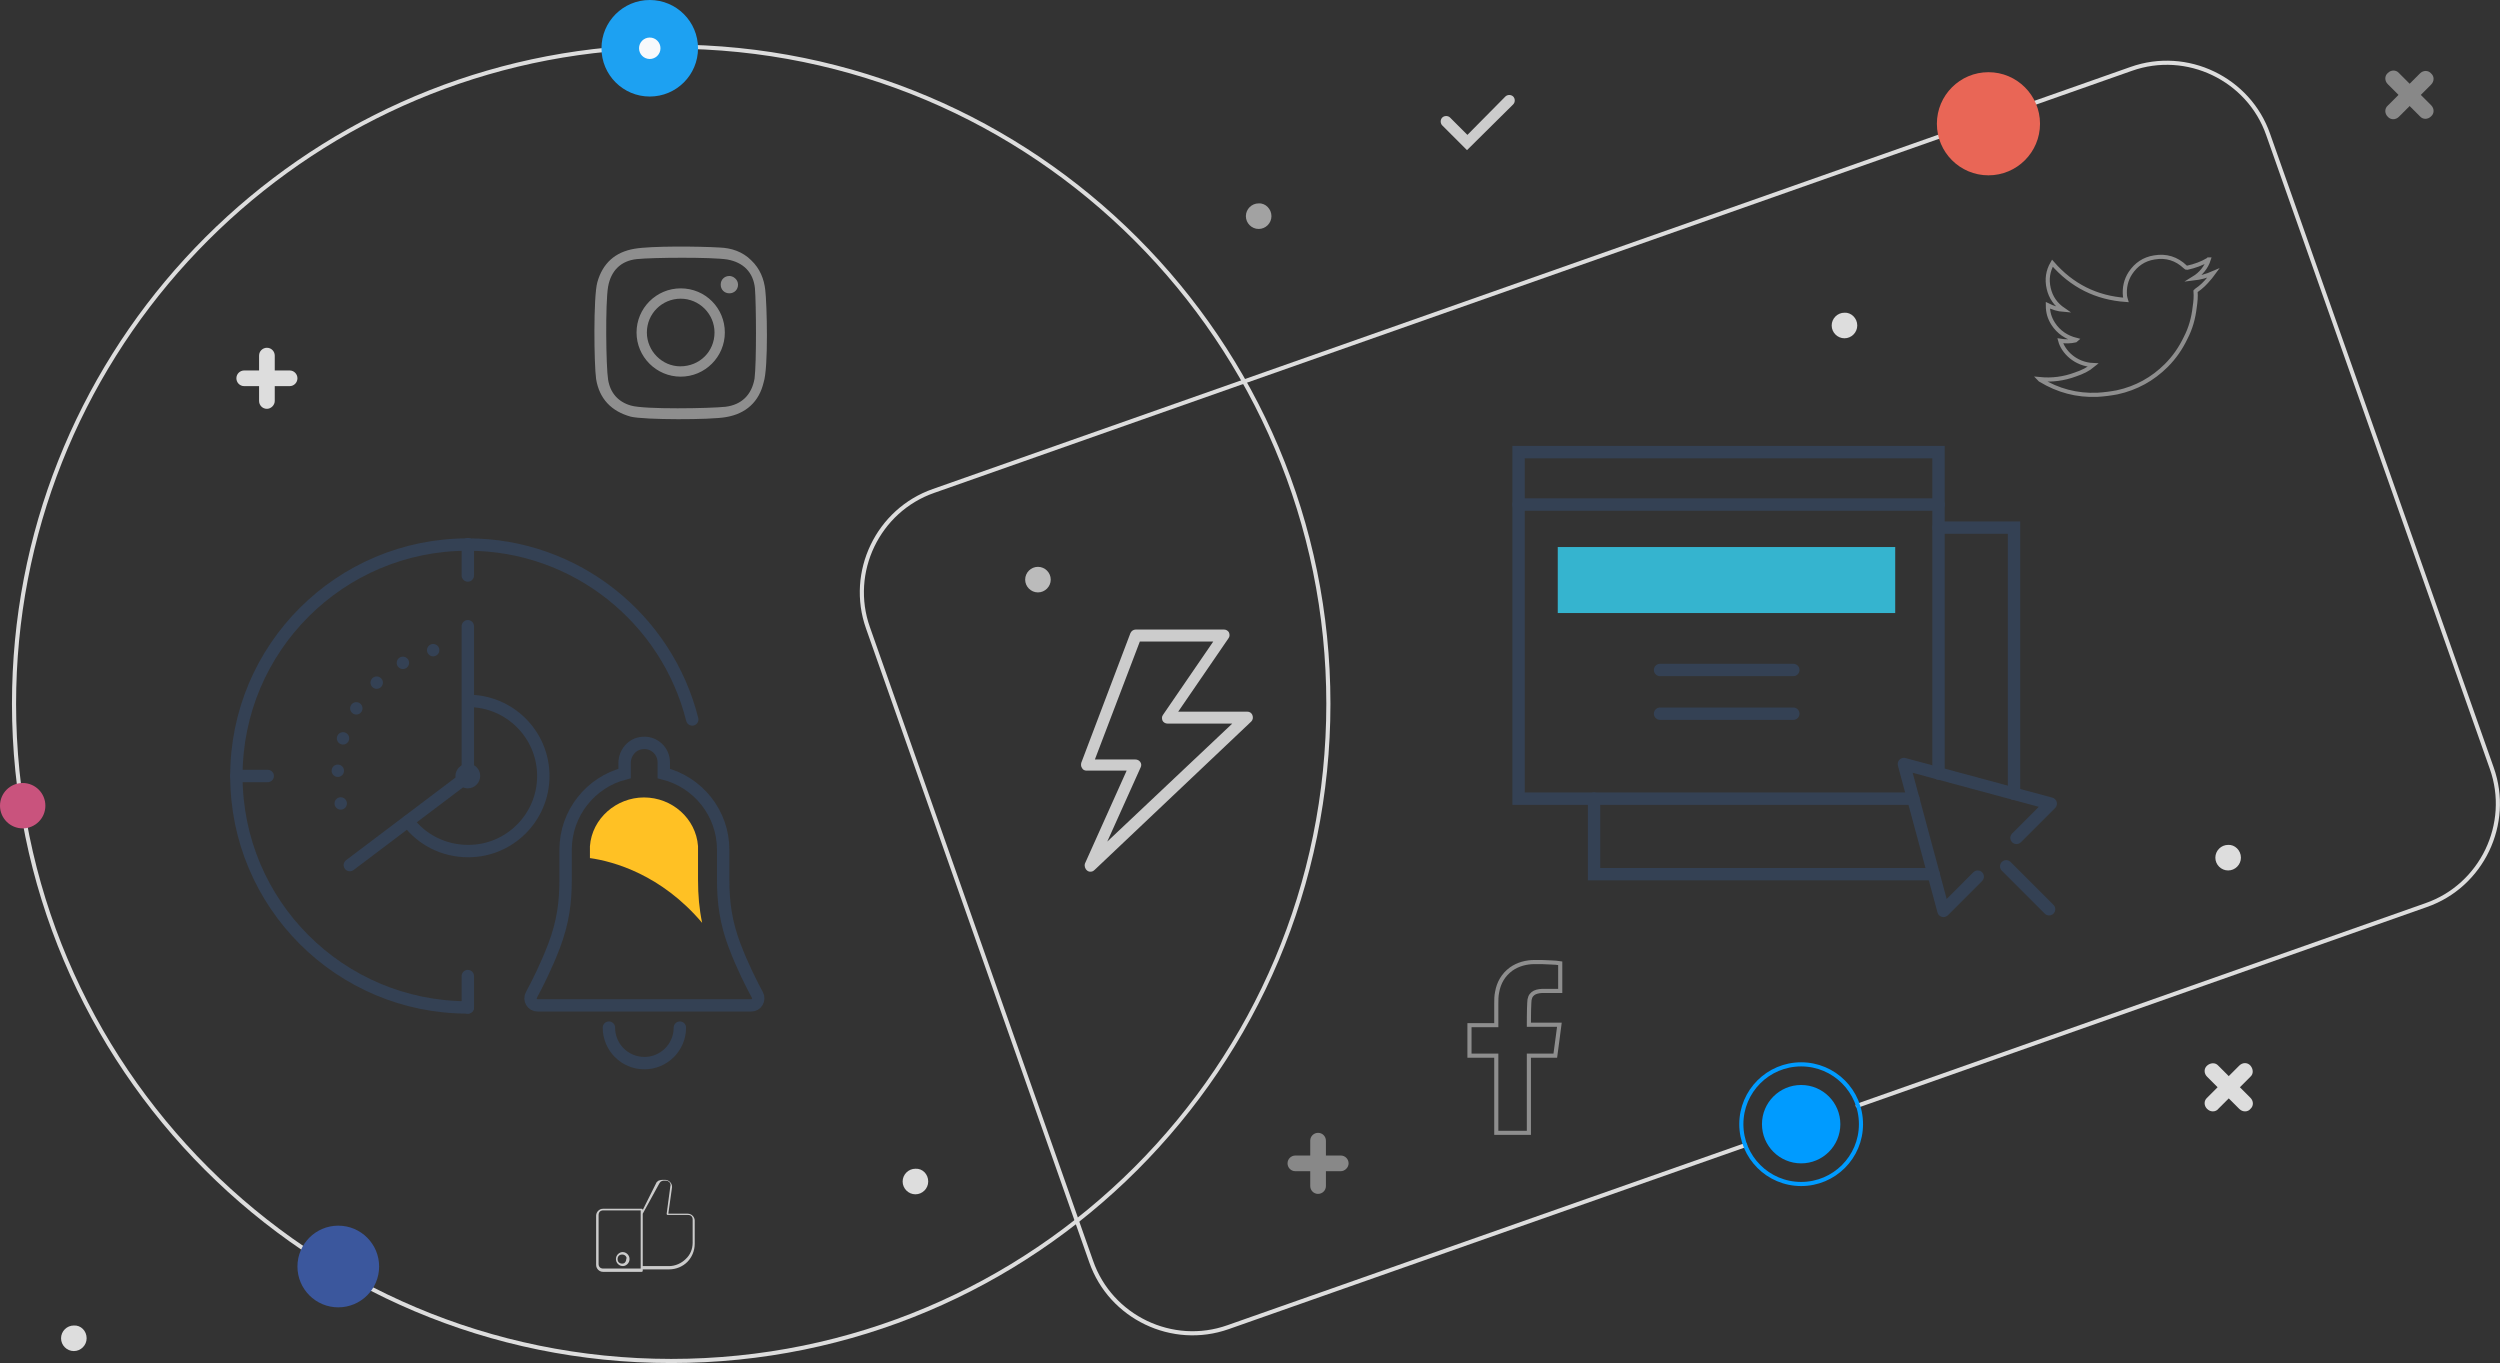 <?xml version="1.0" encoding="utf-8"?>
<!-- Generator: Adobe Illustrator 24.0.1, SVG Export Plug-In . SVG Version: 6.00 Build 0)  -->
<svg version="1.1" id="Layer_1" xmlns="http://www.w3.org/2000/svg" xmlns:xlink="http://www.w3.org/1999/xlink" x="0px" y="0px"
	 viewBox="0 0 606 330.4" style="enable-background:new 0 0 606 330.4;" xml:space="preserve">
<rect x="0" y="0" width="606" height="330.4" fill="#333333" stroke="none"/>
<style type="text/css">
	.st0{fill:#DDDDDD;}
	.st1{opacity:0.5;}
	.st2{opacity:0.8;}
	.st3{opacity:0.65;}
	.st4{fill:#CCCCCC;}
	.st5{display:none;}
	.st6{display:inline;fill:none;stroke:#DDDDDD;stroke-linecap:round;stroke-linejoin:round;stroke-miterlimit:10;}
	.st7{display:inline;fill-rule:evenodd;clip-rule:evenodd;fill:#3B579D;}
	.st8{display:inline;}
	.st9{fill-rule:evenodd;clip-rule:evenodd;fill:#1DA1F2;}
	.st10{fill-rule:evenodd;clip-rule:evenodd;fill:#F7F9FC;}
	.st11{display:inline;fill-rule:evenodd;clip-rule:evenodd;fill:#C9537D;}
	.st12{fill:none;stroke:#DDDDDD;stroke-linecap:round;stroke-linejoin:round;stroke-miterlimit:10;}
	.st13{fill:none;stroke:#009BFF;stroke-linecap:round;stroke-linejoin:round;stroke-miterlimit:10;}
	.st14{fill-rule:evenodd;clip-rule:evenodd;fill:#009BFF;}
	.st15{fill-rule:evenodd;clip-rule:evenodd;fill:#E96656;}
	.st16{fill-rule:evenodd;clip-rule:evenodd;fill:#3B579D;}
	.st17{fill-rule:evenodd;clip-rule:evenodd;fill:#C9537D;}
	.st18{opacity:0.6;}
	.st19{opacity:0.6;fill:none;stroke:#CCCCCC;stroke-miterlimit:10;enable-background:new    ;}
	.st20{fill:none;stroke:#344154;stroke-width:3;stroke-linecap:round;stroke-linejoin:round;stroke-miterlimit:10;}
	.st21{fill:none;stroke:#344154;stroke-width:3;stroke-linecap:round;stroke-linejoin:round;stroke-dasharray:0,7.978;}
	.st22{fill:none;stroke:#344154;stroke-width:3;stroke-linecap:round;stroke-miterlimit:10;}
	.st23{fill:none;stroke:#344154;stroke-width:3;stroke-miterlimit:10;}
	.st24{fill:#FFC124;}
	.st25{fill:#35B4CF;}
	.st26{fill-rule:evenodd;clip-rule:evenodd;fill:#CCCCCC;}
</style>
<g id="Layer_1_1_">
	<g>
		<g id="XMLID_6_">
			<g id="XMLID_9_">
				<path id="XMLID_10_" class="st0" d="M70.2,93.6h-11c-1.1,0-1.9-0.9-1.9-1.9c0-1.1,0.9-1.9,1.9-1.9h11c1.1,0,1.9,0.9,1.9,1.9
					S71.3,93.6,70.2,93.6z"/>
			</g>
			<g id="XMLID_7_">
				<path id="XMLID_8_" class="st0" d="M64.7,99.1c-1.1,0-1.9-0.9-1.9-1.9v-11c0-1.1,0.9-1.9,1.9-1.9c1.1,0,1.9,0.9,1.9,1.9v11
					C66.6,98.2,65.7,99.1,64.7,99.1z"/>
			</g>
		</g>
		<g id="XMLID_1_" class="st1">
			<g id="XMLID_4_">
				<path id="XMLID_5_" class="st0" d="M325,283.9h-11c-1.1,0-1.9-0.9-1.9-1.9c0-1.1,0.9-1.9,1.9-1.9h11c1.1,0,1.9,0.9,1.9,1.9
					S326,283.9,325,283.9z"/>
			</g>
			<g id="XMLID_2_">
				<path id="XMLID_3_" class="st0" d="M319.5,289.4c-1.1,0-1.9-0.9-1.9-1.9v-11c0-1.1,0.9-1.9,1.9-1.9c1.1,0,1.9,0.9,1.9,1.9v11
					C321.4,288.6,320.5,289.4,319.5,289.4z"/>
			</g>
		</g>
		<g id="XMLID_15_" class="st1">
			<g id="XMLID_18_">
				<path id="XMLID_19_" class="st0" d="M589.3,20.5l-7.8,7.8c-0.8,0.8-2,0.8-2.7,0c-0.8-0.8-0.8-2,0-2.7l7.8-7.8
					c0.8-0.8,2-0.8,2.7,0C590.1,18.5,590.1,19.7,589.3,20.5z"/>
			</g>
			<g id="XMLID_16_">
				<path id="XMLID_17_" class="st0" d="M589.3,28.2c-0.8,0.8-2,0.8-2.7,0l-7.8-7.8c-0.8-0.8-0.8-2,0-2.7c0.8-0.8,2-0.8,2.7,0
					l7.8,7.8C590.1,26.3,590.1,27.5,589.3,28.2z"/>
			</g>
		</g>
		<g id="XMLID_397_">
			<g id="XMLID_399_">
				<path id="XMLID_837_" class="st0" d="M536.4,269.4c-0.5,0-1-0.2-1.4-0.6c-0.8-0.8-0.8-2,0-2.7l7.8-7.8c0.8-0.8,2-0.8,2.7,0
					s0.8,2,0,2.7l-7.8,7.8C537.4,269.2,536.9,269.4,536.4,269.4z"/>
			</g>
			<g id="XMLID_398_">
				<path id="XMLID_836_" class="st0" d="M544.2,269.4c-0.5,0-1-0.2-1.4-0.6L535,261c-0.8-0.8-0.8-2,0-2.7s2-0.8,2.7,0l7.8,7.8
					c0.8,0.8,0.8,2,0,2.7C545.2,269.2,544.7,269.4,544.2,269.4z"/>
			</g>
		</g>
		<g id="XMLID_127_">
			<path class="st0" d="M543.2,207.9c0,1.7-1.4,3.1-3.1,3.1c-1.7,0-3.1-1.4-3.1-3.1c0-1.7,1.4-3.1,3.1-3.1
				C541.7,204.7,543.2,206.1,543.2,207.9z"/>
		</g>
		<g id="XMLID_14_">
			<path class="st0" d="M450.2,78.9c0,1.7-1.4,3.1-3.1,3.1s-3.1-1.4-3.1-3.1s1.4-3.1,3.1-3.1C448.7,75.7,450.2,77.1,450.2,78.9z"/>
		</g>
		<g id="XMLID_11_" class="st2">
			<path class="st0" d="M254.7,140.5c0,1.7-1.4,3.1-3.1,3.1c-1.7,0-3.1-1.4-3.1-3.1c0-1.7,1.4-3.1,3.1-3.1S254.7,138.8,254.7,140.5z
				"/>
		</g>
		<g id="XMLID_12_">
			<path class="st0" d="M225,286.4c0,1.7-1.4,3.1-3.1,3.1c-1.7,0-3.1-1.4-3.1-3.1s1.4-3.1,3.1-3.1C223.6,283.2,225,284.6,225,286.4z
				"/>
		</g>
		<g id="XMLID_20_">
			<path class="st0" d="M21,324.4c0,1.7-1.4,3.1-3.1,3.1s-3.1-1.4-3.1-3.1s1.4-3.1,3.1-3.1C19.6,321.2,21,322.6,21,324.4z"/>
		</g>
		<g id="XMLID_13_" class="st3">
			<path class="st0" d="M308.2,52.4c0,1.7-1.4,3.1-3.1,3.1s-3.1-1.4-3.1-3.1c0-1.7,1.4-3.1,3.1-3.1
				C306.8,49.2,308.2,50.7,308.2,52.4z"/>
		</g>
		<path id="XMLID_1313_" class="st4" d="M355.6,36.4l-6-6c-0.5-0.5-0.5-1.4,0-1.9s1.4-0.5,1.9,0l4.2,4.2l9.2-9.3
			c0.5-0.5,1.4-0.5,1.9,0s0.5,1.4,0,1.9L355.6,36.4z"/>
	</g>
	<g class="st5">
		<path class="st6" d="M359.1,309.8H34.6c-11.9,0-22.5-6.3-28.2-16.7c-5.7-10.5-5.2-22.7,1.3-32.7l0,0L169.9,9.9
			c5.9-9.2,16-14.6,26.9-14.6s21,5.5,26.9,14.6L386,260.3c6.5,10,7,22.3,1.3,32.7C381.5,303.6,371,309.8,359.1,309.8z"/>
		<circle class="st7" cx="34.5" cy="220.7" r="10.5"/>
		<g class="st8">
			<circle class="st9" cx="158" cy="29.7" r="12.4"/>
			<circle class="st10" cx="158" cy="29.7" r="2.7"/>
		</g>
		<circle class="st11" cx="298.8" cy="125.5" r="5.8"/>
	</g>
	<path class="st12" d="M423,277.6l-125.3,44.1c-13.5,4.8-28.5-2.4-33.2-15.9l-54.1-153.6c-4.8-13.5,2.4-28.5,15.9-33.2L516.6,16.7
		c13.5-4.8,28.5,2.4,33.2,15.9L604,186.2c4.8,13.5-2.4,28.5-15.9,33.2L450.3,268"/>
	<g>
		<circle class="st13" cx="436.6" cy="272.5" r="14.5"/>
		<circle class="st14" cx="436.6" cy="272.5" r="9.5"/>
	</g>
	<circle class="st15" cx="482" cy="30" r="12.5"/>
	<g>
		<path class="st12" d="M157.6,11.4c1.7-0.1,3.4-0.1,5.1-0.1c88,0,159.3,71.3,159.3,159.3s-71.3,159.3-159.3,159.3
			S3.4,258.6,3.4,170.6c0-82.9,63.3-151,144.2-158.6"/>
		<circle class="st16" cx="82" cy="307" r="9.9"/>
		<g>
			<circle class="st9" cx="157.5" cy="11.7" r="11.7"/>
			<circle class="st10" cx="157.5" cy="11.7" r="2.6"/>
		</g>
		<circle class="st17" cx="5.5" cy="195.3" r="5.5"/>
	</g>
</g>
<g id="Instagram_1_" class="st18">
	<path class="st4" d="M185.5,70.3c-0.3-2.7-1.3-5.2-3.4-7.2c-2.1-2.1-4.8-3-7.7-3.1c-5-0.3-16.6-0.4-20.6,0.3
		c-4.7,0.8-7.7,3.5-9,8.1c-1,3.5-0.8,20-0.3,23.5c0.8,4.8,3.7,7.8,8.4,9.1c3.3,0.8,19.4,0.8,23.1,0.1c4.8-0.8,8-3.7,9.1-8.4
		C186.3,89.1,185.9,73.6,185.5,70.3z M182.9,91.8c-0.7,3.9-3.1,6.3-7,6.8c-3.7,0.4-19.7,0.7-23-0.3c-3.1-0.9-5-3.1-5.5-6.3
		c-0.5-3-0.7-18.4,0-22.5c0.7-3.9,3.1-6.3,7-6.7c3.9-0.4,18.1-0.5,21.9,0.1c3.9,0.7,6.3,3.1,6.7,7C183.3,73.6,183.4,87.9,182.9,91.8
		z M165,69.9c-5.9,0-10.7,4.8-10.7,10.7c0,5.9,4.8,10.7,10.7,10.7s10.7-4.8,10.7-10.7C175.7,74.7,171,69.9,165,69.9z M164.9,88.8
		c-4.4,0-8.1-3.7-8.1-8.2c0-4.6,3.7-8.2,8.2-8.2s8.2,3.7,8.2,8.2C173.2,85.2,169.6,88.8,164.9,88.8z M178.9,69
		c0,1.2-0.9,2.1-2.1,2.1s-2.1-0.9-2.1-2.1c0-1.2,0.9-2.1,2.1-2.1C177.8,66.9,178.9,67.8,178.9,69z"/>
</g>
<path id="Facebook_1_" class="st19" d="M373.8,240.2c1.3,0,2.6,0,3.9,0c0.2,0,0.3,0,0.5,0v-6.7c-0.7-0.1-1.4-0.2-2.2-0.2
	c-1.3-0.1-2.7-0.1-4-0.1c-2,0-4,0.5-5.7,1.7c-1.9,1.4-3,3.3-3.4,5.6c-0.2,0.9-0.2,1.9-0.2,2.9c0,1.5,0,3,0,4.5v0.6h-6.5v7.4h6.5
	v18.7h7.9v-18.7h6.4c0.3-2.5,0.7-4.9,1-7.5c-0.5,0-1,0-1.4,0c-1.8,0-6,0-6,0s0-3.7,0.1-5.3C370.7,240.9,372,240.3,373.8,240.2z"/>
<g>
	<path class="st20" d="M98.9,199.1c3.3,4.4,8.6,7.2,14.6,7.2c10.1,0,18.2-8.2,18.2-18.2c0-10.1-8.2-18.2-18.2-18.2"/>
	<g>
		<path class="st21" d="M105,157.6c-12.7,3.5-22.4,14.8-23.1,28.7c-0.2,4.3,0.4,8.5,1.8,12.3"/>
	</g>
	<path class="st20" d="M114.9,188.1c0,0.8-0.7,1.5-1.5,1.5c-0.8,0-1.5-0.7-1.5-1.5c0-0.8,0.7-1.5,1.5-1.5
		C114.2,186.6,114.9,187.2,114.9,188.1z"/>
	<polyline class="st20" points="113.4,151.8 113.4,188.1 84.8,209.7 	"/>
	<path class="st20" d="M113.4,244.2c-31,0-56.1-25.1-56.1-56.1c0-31,25.1-56.1,56.1-56.1c26.3,0,48.3,18.1,54.4,42.4"/>
	<line class="st20" x1="57.3" y1="188.1" x2="64.9" y2="188.1"/>
	<line class="st20" x1="113.4" y1="131.9" x2="113.4" y2="139.5"/>
	<line class="st20" x1="113.4" y1="236.6" x2="113.4" y2="244.2"/>
	<g>
		<path id="XMLID_157_" class="st22" d="M147.6,249.1c0,4.7,3.8,8.6,8.6,8.6c4.7,0,8.6-3.8,8.6-8.6"/>
		<path id="XMLID_156_" class="st23" d="M151.4,187.5V185c0-2.5,1.8-4.7,4.3-4.9c2.8-0.3,5.2,1.9,5.2,4.7l0,2.7
			c8.3,2.1,14.4,9.6,14.4,18.5v7.2c0,5.5,0.6,10.3,2.8,16.1c1.9,5,4.1,9.3,5.5,11.9c0.6,1.1-0.2,2.5-1.5,2.5h-25.9h-25.9
			c-1.3,0-2.1-1.4-1.5-2.5c1.4-2.6,3.6-6.9,5.5-11.9c2.2-5.8,2.8-10.6,2.8-16.1V206C137.1,197.1,143.2,189.6,151.4,187.5z"/>
		<path class="st24" d="M170.2,223.7c-0.7-3.3-1-6.7-1-10.5V206c0-0.3,0-0.6,0-0.9c-0.5-6.7-6.3-11.8-13.1-11.8h0
			c-6.7,0-12.6,5.1-13.1,11.8c0,0.3,0,0.6,0,0.9v2C148.7,208.8,160.3,212,170.2,223.7z"/>
	</g>
</g>
<g>
	<polyline class="st22" points="463.8,193.6 368.1,193.6 368.1,109.6 469.9,109.6 469.9,187.5 	"/>
	<line class="st22" x1="368.1" y1="122.3" x2="469.9" y2="122.3"/>
	<rect x="377.6" y="132.6" class="st25" width="81.8" height="16"/>
	<line class="st20" x1="402.4" y1="162.4" x2="434.7" y2="162.4"/>
	<line class="st20" x1="402.4" y1="173" x2="434.7" y2="173"/>
	<polyline class="st22" points="468.7,211.9 386.4,211.9 386.4,193.6 	"/>
	<polyline class="st22" points="469.9,127.9 488.2,127.9 488.2,192.4 	"/>
	<polyline class="st20" points="488.8,203.1 497.1,194.8 461.5,185.2 471.1,220.8 479.4,212.5 	"/>
	<g>
		<line class="st20" x1="486.3" y1="210" x2="496.7" y2="220.4"/>
	</g>
</g>
<path id="Twitter_1_" class="st19" d="M507.4,88.5c-4.4-0.2-7.3-3.3-8-5.9c1.2,0.2,2.5,0.2,3.7-0.1c0,0,0.1,0,0.2-0.1
	c-2.4-0.6-4.3-1.9-5.6-3.9c-0.9-1.4-1.3-2.8-1.3-4.5c1.2,0.6,2.5,1,3.8,1.1c-1.9-1.3-3.1-3-3.6-5.2c-0.5-2.2-0.2-4.2,0.9-6.1
	c4.7,5.4,10.6,8.4,17.8,8.9c-0.1-0.3-0.1-0.6-0.2-0.9c-0.2-2,0.2-3.9,1.3-5.6c1.4-2.1,3.3-3.4,5.8-3.8c2.9-0.5,5.4,0.3,7.5,2.3
	c0.2,0.2,0.2,0.2,0.5,0.2c1.8-0.4,3.5-1,5-1.9l0.1-0.1c0,0,0,0,0.1,0c-0.6,1.9-1.9,3.5-3.7,4.6c1.7-0.2,3.2-0.6,4.8-1.3l0,0
	c-0.3,0.4-0.6,0.9-1,1.3c-0.9,1.1-1.9,2.1-3.1,2.9c-0.1,0.1-0.2,0.2-0.2,0.2c0.1,1.3,0,2.5-0.2,3.8c-0.3,2.7-1,5.2-2.2,7.5
	c-1.2,2.5-2.7,4.7-4.7,6.7c-3.3,3.3-7.3,5.5-11.9,6.5c-1.6,0.3-3.1,0.5-4.8,0.6c-5,0.2-9.5-1-13.8-3.6c-0.1,0-0.1-0.1-0.2-0.2
	c3,0.3,5.9-0.1,8.6-1.1C504.8,90.2,506.2,89.5,507.4,88.5z"/>
<path class="st26" d="M150.9,303.5c0.5,0,0.9,0.2,1.2,0.5c0.3,0.3,0.5,0.7,0.5,1.2s-0.2,0.9-0.5,1.2l0,0c-0.3,0.3-0.7,0.5-1.1,0.5
	c-0.5,0-0.9-0.2-1.2-0.5c-0.3-0.3-0.5-0.7-0.5-1.2s0.2-0.9,0.5-1.2C150,303.8,150.4,303.5,150.9,303.5L150.9,303.5z M155.8,293.3
	L155.8,293.3c0-0.2-0.1-0.3-0.3-0.3h-9.3c-0.5,0-0.9,0.2-1.2,0.5c-0.3,0.3-0.5,0.7-0.5,1.2v11.9c0,0.5,0.2,0.9,0.5,1.2
	c0.3,0.3,0.7,0.5,1.2,0.5h9.3c0.2,0,0.3-0.1,0.3-0.3v-0.3h6.4c1.7,0,3.3-0.7,4.4-1.8s1.8-2.7,1.8-4.4v-5.6c0-0.5-0.2-0.9-0.5-1.2
	l0,0l0,0l0,0c-0.3-0.3-0.7-0.5-1.2-0.5H162l0.9-6.4c0-0.3,0-0.5-0.1-0.7c-0.1-0.2-0.2-0.4-0.4-0.6c-0.2-0.2-0.4-0.3-0.6-0.4l0,0
	c-0.2-0.1-0.5-0.1-0.7-0.1h-0.6c-0.3,0-0.6,0.1-0.9,0.2c-0.3,0.2-0.5,0.4-0.6,0.7L155.8,293.3L155.8,293.3z M159.8,286.9
	c0.1-0.2,0.2-0.3,0.4-0.5c0.2-0.1,0.4-0.2,0.6-0.2h0.6c0.2,0,0.3,0,0.5,0.1l0,0l0,0c0.1,0.1,0.3,0.2,0.4,0.3s0.2,0.3,0.2,0.4
	c0,0.2,0.1,0.3,0,0.5l-0.9,6.7c0,0.2,0.1,0.3,0.2,0.3l0,0l0,0h5c0.3,0,0.6,0.1,0.8,0.3l0,0c0.2,0.2,0.3,0.5,0.3,0.8v5.6
	c0,1.6-0.6,3-1.7,4c-1,1-2.5,1.7-4,1.7h-6.4v-12.7L159.8,286.9L159.8,286.9z M155.3,293.4h-9.1c-0.3,0-0.6,0.1-0.8,0.3
	c-0.2,0.2-0.3,0.5-0.3,0.8v11.9c0,0.3,0.1,0.6,0.3,0.8c0.2,0.2,0.5,0.3,0.8,0.3h9.1V293.4L155.3,293.4z M151.6,304.4
	c-0.2-0.2-0.5-0.3-0.8-0.3s-0.6,0.1-0.8,0.3c-0.2,0.2-0.3,0.5-0.3,0.8c0,0.3,0.1,0.6,0.3,0.8c0.2,0.2,0.5,0.3,0.8,0.3
	s0.6-0.1,0.7-0.3l0,0c0.2-0.2,0.3-0.5,0.3-0.8C152,304.9,151.8,304.6,151.6,304.4z"/>
<path class="st4" d="M264.3,211.3c-0.3,0-0.6-0.1-0.8-0.3c-0.5-0.4-0.7-1.1-0.5-1.7l10.1-22.5h-9.7c-0.5,0-0.9-0.2-1.1-0.6
	c-0.3-0.4-0.3-0.9-0.2-1.3l11.9-31.4c0.2-0.5,0.7-0.9,1.3-0.9h21.4c0.5,0,1,0.3,1.2,0.7c0.2,0.5,0.2,1-0.1,1.4l-12.2,17.8h16.7
	c0.6,0,1.1,0.3,1.3,0.9c0.2,0.5,0.1,1.1-0.3,1.5l-37.9,35.9C265,211.2,264.7,211.3,264.3,211.3z M265.4,184.1h9.8
	c0.5,0,0.9,0.2,1.2,0.6c0.3,0.4,0.3,0.9,0.1,1.3l-8.1,18l30.3-28.6H283c-0.5,0-1-0.3-1.2-0.7c-0.2-0.5-0.2-1,0.1-1.4l12.2-17.8
	h-17.8L265.4,184.1z"/>
</svg>
